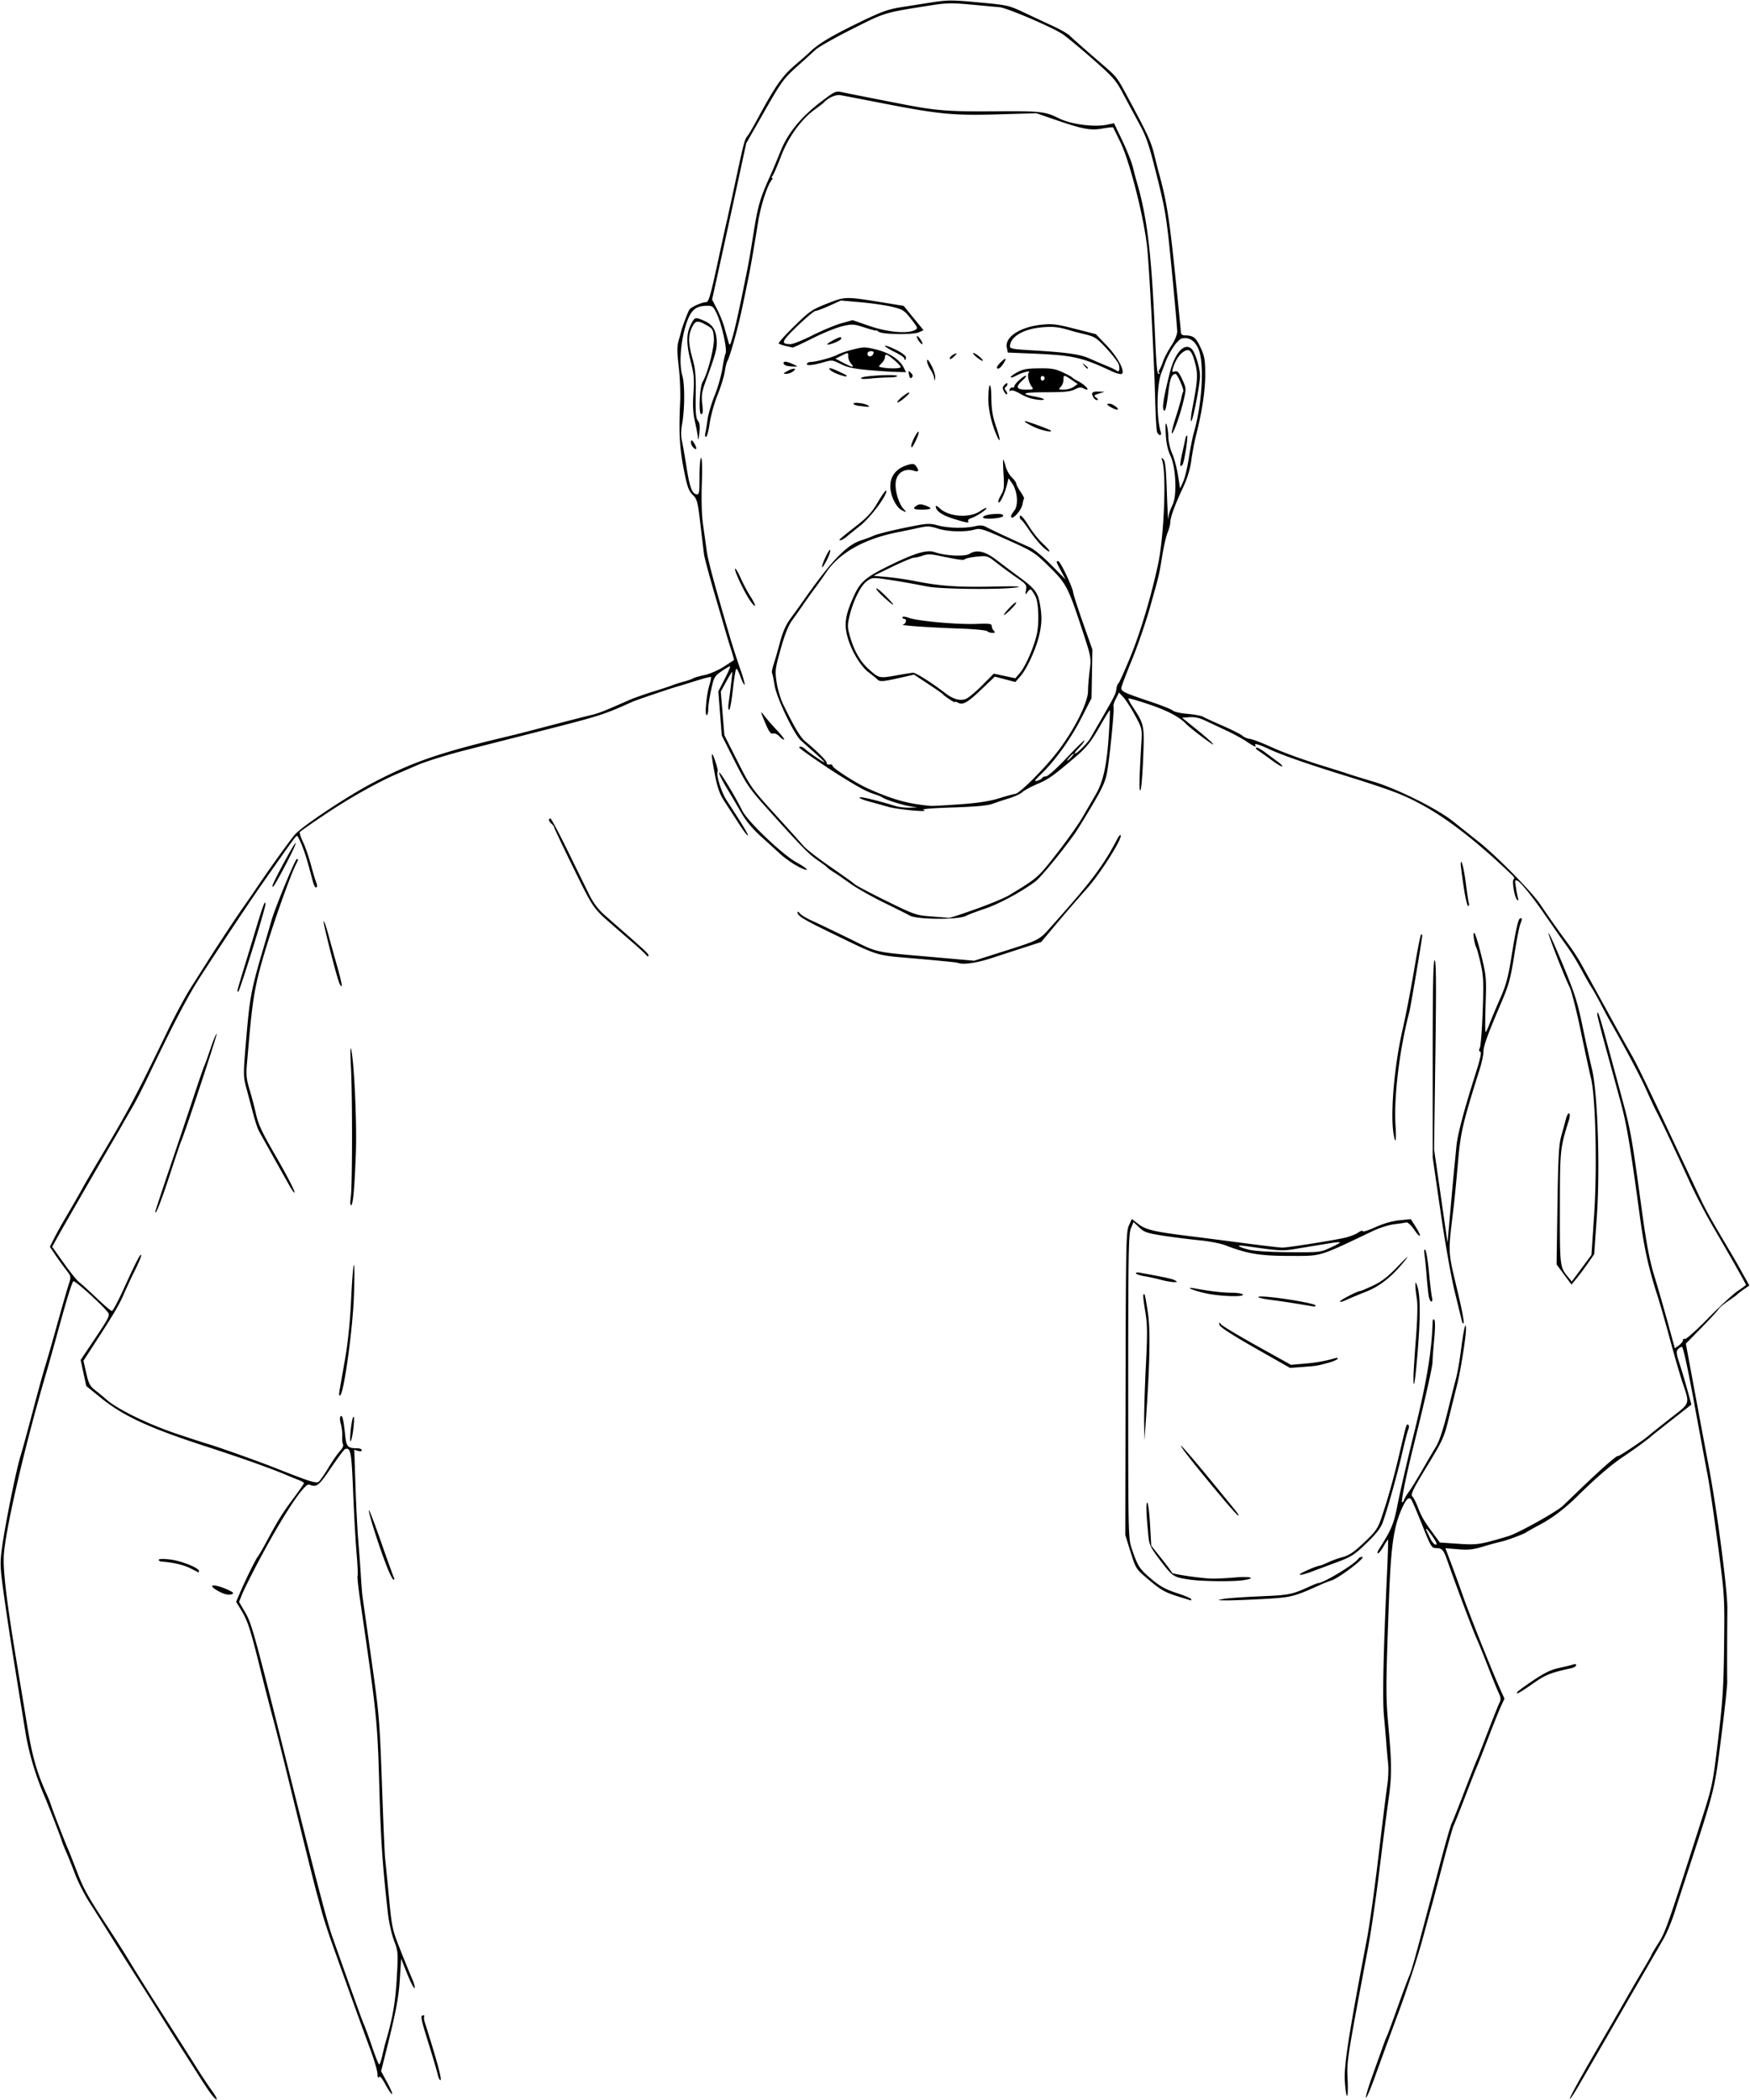 <svg xmlns="http://www.w3.org/2000/svg" viewBox="0 0 1000 1200"><path d="M121.1 1197.2c-1.092-1.357-3.989-5.623-6.436-9.479-2.448-3.856-7.6-11.949-11.45-17.985-3.85-6.036-9.25-14.616-12-19.069-2.75-4.452-8.227-13.136-12.171-19.297a2519.866 2519.866 0 01-14.937-23.702c-4.272-6.875-10.095-16.1-12.94-20.5-2.846-4.4-6.614-11.825-8.373-16.5-1.76-4.675-4.013-10.3-5.009-12.5s-2.15-5.125-2.568-6.5c-.811-2.675-7.743-20.524-9.904-25.5-4.779-11.008-8.84-24.568-10.632-35.5-7.176-43.83-10.13-62.62-12.342-78.53-2.347-16.898-2.418-18.612-1.153-28 1.723-12.786 8.059-44.194 10.49-52 1.029-3.3 4.176-14.775 6.995-25.5s5.976-22.2 7.016-25.5 4.206-14.325 7.037-24.5 5.794-20.451 6.586-22.835c1.408-4.237 1.376-4.418-1.407-8-1.566-2.016-4.323-5.844-6.128-8.506l-3.28-4.84 2.338-4.66c1.286-2.563 4.319-8.034 6.74-12.159 4.449-7.579 8.6-14.833 10.588-18.5.597-1.1 4.952-8.525 9.68-16.5 16.49-27.819 19.567-33.628 38.399-72.5 3.997-8.25 9.694-18.825 12.66-23.5l10.354-16.315c6.396-10.077 16.233-24.946 20.3-30.685 1.753-2.475 5.315-7.65 7.914-11.5 6.534-9.677 16.973-24.235 20.668-28.822 3.872-4.806 30.386-22.465 45.58-30.357 22.133-11.497 37.433-16.796 73.5-25.455 10.001-2.401 7.757-1.83 29-7.388 9.9-2.591 19.8-5.118 22-5.616 3.68-.833 7.15-2.209 21-8.324 2.75-1.215 9.05-3.455 14-4.98 4.95-1.524 9.9-3.153 11-3.62 1.1-.465 4.024-1.396 6.5-2.068 2.474-.671 4.95-1.54 5.5-1.929.55-.39 3.449-1.224 6.442-1.856 2.994-.63 7.944-2.781 11-4.779s5.652-3.69 5.767-3.762c.115-.072-.708-3.036-1.829-6.588s-2.225-7.132-2.454-7.957-3.12-10.725-6.428-22c-3.307-11.275-6.206-22.075-6.442-24-.236-1.925-1.166-9.734-2.065-17.354-1.504-12.742-1.856-14.07-4.389-16.546-2.308-2.256-3.133-4.625-5.103-14.646-2.38-12.107-2.866-21.244-2.048-38.454.248-5.225-.118-14.294-.815-20.154-1.012-8.52-1.017-11.524-.02-15 .684-2.39 1.294-4.571 1.355-4.846.601-2.72 4.023-11.79 4.831-12.808 1.235-1.556 7.261-4.192 9.583-4.192 1.329 0 2.555-4.237 6.441-22.25 2.64-12.238 4.984-22.925 5.21-23.75s2.413-10.822 4.859-22.215c5.036-23.457 5.368-24.713 7.081-26.785.682-.825 2.94-4.65 5.017-8.5 10.702-19.837 14.579-25.47 21.819-31.693 3.953-3.4 7.761-6.75 8.462-7.447 4.618-4.589 11.771-8.97 26.225-16.064 14.638-7.183 18.567-8.645 26.5-9.861 1.1-.169 7.625-1.196 14.5-2.283 11.972-1.893 13.22-1.91 29.5-.417 16.653 1.528 17.194 1.652 26.5 6.04 5.225 2.463 12.65 5.94 16.5 7.725 3.85 1.786 7.916 4.132 9.036 5.213 2.22 2.143 8.53 7.71 18.458 16.287 8.385 7.243 8.56 7.46 13.787 17.155 12.375 22.952 14.172 26.83 16.148 34.845 1.153 4.675 2.286 9.175 2.518 10 4.3 15.3 5.973 25.561 9.108 55.851 1.916 18.507 3.503 34.436 3.526 35.399.027 1.116.835 1.755 2.23 1.764 4.881.03 6.356 1.169 9.013 6.957 2.329 5.072 2.674 7.107 2.666 15.679-.01 9.261-1.831 21.077-5.435 35.237-.786 3.087-1.906 9.126-2.49 13.419-.73 5.365-2.29 10.418-4.993 16.16-4.487 9.532-7.072 16.698-7.072 19.6 0 1.099-.67 3.6-1.488 5.56-.819 1.958-2.162 7.681-2.986 12.717-1.945 11.895-1.652 10.643-6.819 29.156-2.456 8.8-7.22 22.702-10.587 30.894-3.366 8.192-6.12 15.488-6.12 16.215 0 1.833 2.209 2.862 16.172 7.53 6.7 2.24 12.74 4.632 13.424 5.315.684.684 4.388 1.506 8.231 1.829 3.844.322 7.817 1.056 8.83 1.63 1.014.575 6.117 2.913 11.342 5.195 5.225 2.282 10.278 4.827 11.228 5.656.95.829 2.75 1.631 4 1.784 1.962.24 6.721 2.07 14.272 5.487 5.42 2.453 18.084 7.009 27.5 9.893 5.775 1.769 12.3 3.833 14.5 4.587 2.2.755 8.725 2.77 14.5 4.479 13.587 4.02 36.877 15.657 45.905 22.936 3.8 3.064 10.33 8.27 14.51 11.57 9.838 7.768 30.437 28.726 35.017 35.624 4.068 6.127 10.234 14.85 16.172 22.877 2.239 3.025 5.324 7.75 6.856 10.5 2.382 4.274 8.495 15.367 22.87 41.5a784.278 784.278 0 005.899 10.5c3.571 6.215 7.466 14.272 28.282 58.5 4.012 8.525 8.887 18.875 10.834 23 3.67 7.78 5.992 11.979 15.484 28 3.095 5.225 6.119 10.4 6.72 11.5.6 1.1 2.278 4.12 3.73 6.71l2.639 4.712-3.209 2.24c-1.765 1.233-3.433 2.518-3.708 2.855s-2.621 2.057-5.213 3.821-5.088 3.877-5.547 4.696c-.458.82-4.834 5.571-9.723 10.56l-8.89 9.071 5.22 28.167c2.871 15.492 6.34 34.017 7.708 41.167 4.841 25.298 10.891 71.418 10.79 82.25-.15 16.101-.189 36.842-.077 41.5.056 2.338-1.528 16.971-3.52 32.519-3.925 30.636-3.228 27.903-20.857 81.731-1.621 4.95-4.239 13.05-5.817 18-1.579 4.95-4.418 11.7-6.31 15s-6.965 12.075-11.274 19.5a7320.83 7320.83 0 00-13.003 22.5c-4.962 8.639-15.524 26.892-24.477 42.301-2.333 4.016-4.422 7.12-4.642 6.901-.422-.422 6.48-12.935 18.591-33.702 4.01-6.875 9.857-17 12.995-22.5s7.807-13.525 10.375-17.833c2.569-4.308 4.67-8.031 4.67-8.274 0-.244 1.813-3.312 4.027-6.819 4.026-6.374 5.096-9.432 24.513-70.075 6.262-19.555 6.473-20.577 9.512-45.94 2.631-21.96 3.159-30.248 3.437-54 .327-27.797.293-28.336-3.561-57.56-2.14-16.225-4.804-34.225-5.92-40s-4.61-24.562-7.768-41.748c-3.512-19.12-6.177-31.249-6.867-31.25-.62 0-1.675.658-2.344 1.463-.967 1.167-.789 2.747.876 7.75 1.15 3.457 3.174 10.22 4.497 15.027l2.405 8.742-10.544 8.258c-5.8 4.542-11.054 8.708-11.678 9.258-2.92 2.575-9.761 7.6-16.662 12.236-7.122 4.786-15.524 12.002-25.922 22.265-7.43 7.334-14.588 12.795-21.736 16.586-3.72 1.973-7.214 3.924-7.764 4.337-1.474 1.104-11.533 4.814-15 5.532-1.65.342-6.11 1.564-9.911 2.716-5.497 1.666-8.39 1.97-14.138 1.483l-7.227-.61 3.489 9.227a882.876 882.876 0 016.788 18.728c3.357 9.67 16.765 43.198 21.103 52.77l2.388 5.27-1.962 4.23c-1.079 2.327-4.466 10.755-7.528 18.73-3.062 7.975-5.988 15.4-6.501 16.5-.514 1.1-3.43 8.525-6.482 16.5-3.051 7.975-6.001 15.4-6.556 16.5s-3.481 11.45-6.503 23c-3.022 11.55-5.705 21.675-5.961 22.5-.257.825-2.661 9.6-5.343 19.5s-8.8 28.575-13.595 41.5-10.77 29.238-13.277 36.25c-2.507 7.013-4.936 12.75-5.398 12.75s1.215-5.737 3.727-12.75 5.204-14.55 5.984-16.75c.78-2.2 1.84-4.9 2.357-6s3.175-8.3 5.907-16c2.732-7.7 5.743-15.8 6.692-18 1.612-3.737 3.773-11.6 17.734-64.538 2.98-11.296 5.886-21.42 6.46-22.5.575-1.079 3.803-9.162 7.174-17.962 3.371-8.8 6.554-16.9 7.072-18s3.438-8.525 6.49-16.5c3.05-7.975 6.053-15.488 6.672-16.695.883-1.722.772-2.94-.514-5.65-.902-1.9-3.677-8.726-6.167-15.168-2.49-6.442-5.482-13.8-6.65-16.35-1.867-4.08-12.215-31.688-16.542-44.136-2.073-5.965-3.005-7-6.295-7-2.621 0-3.05-.708-8.036-13.25-2.897-7.288-5.705-13.818-6.241-14.512-1.415-1.834-3.096-.09-5.66 5.871-4.431 10.3-5.944 21.08-7.016 49.99-1.918 51.717-1.94 56.47-.33 74.155 1.948 21.426 1.935 28.341-.08 42.245-.876 6.05-3.17 23.825-5.096 39.5s-4.819 35.475-6.427 44c-12.136 64.313-12.254 65.068-11.761 75.25.26 5.363.12 9.75-.309 9.75s-1.007-3.937-1.284-8.75c-.506-8.767 2.344-26.98 12.712-81.25 1.418-7.425 4.362-28.575 6.541-47s4.443-36.65 5.031-40.5c.589-3.85.798-9.475.466-12.5-.332-3.025-.776-7.975-.987-11s-.828-10.173-1.37-15.885c-.95-10.025-.41-35.374 1.75-82.115.47-10.175.732-18.642.583-18.816-.149-.173-1.3 1.514-2.556 3.75s-2.704 4.066-3.216 4.066-.286-1.012.5-2.25c7.248-11.39 8.58-14.59 10.72-25.75 1.213-6.325 5.535-25.017 9.604-41.538 7.05-28.626 9.951-46.139 10.42-62.912.034-1.192.404-1.58.954-1 .531.562.507 5.034-.058 10.95-.526 5.5-.958 11.344-.959 12.986 0 2.835-4.1 20.982-10.955 48.514-4.073 16.358-7.087 31.173-6.467 31.792.271.272.809-.358 1.194-1.4.384-1.04 1.693-3.242 2.908-4.892 1.215-1.65 4.533-7.05 7.374-12 2.84-4.95 6.416-11.03 7.945-13.511 1.773-2.876 4.128-9.944 6.497-19.5 2.044-8.244 3.908-15.664 4.142-16.49 1.541-5.444 2.544-10.888 3.835-20.83 1.357-10.44 2.646-15.493 2.646-10.37 0 4.502-3.111 24.06-5.043 31.7a3718.6 3718.6 0 00-4.852 19.523c-2.641 10.75-3.475 12.579-12.464 27.325-7.984 13.095-9.408 16.029-8.313 17.124.726.726 2.152 3.505 3.17 6.175 2.058 5.406 3.292 7.517 8.779 15.01l3.775 5.155 10.485.715c10.89.742 12.396.515 28.539-4.317 5.718-1.711 27.686-13.947 31.418-17.499.699-.665 4.81-4.624 9.138-8.798 12.003-11.578 21.585-20.027 22.114-19.498.426.426 15.12-9.352 17.863-11.888.61-.565 5.92-4.795 11.802-9.401 12.144-9.512 11.59-7.804 7.014-21.625-1.275-3.85-4.39-14.65-6.92-24s-5.695-20.375-7.03-24.5c-5.014-15.498-7.6-27.027-9.979-44.5-5.904-43.352-7.667-53.76-11.432-67.5l-8.495-31c-2.487-9.075-4.532-17.138-4.545-17.917-.056-3.327 1.321.568 4.969 14.054l8.94 33.049c5.23 19.33 5.742 22.2 11.553 64.814 2.586 18.958 4.38 28.45 6.996 37 1.935 6.325 5.397 18.324 7.692 26.665l4.174 15.165 2.295-1.665c1.261-.916 2.308-2.255 2.325-2.975.017-.72.505-1.016 1.083-.659s6.54-4.955 13.25-11.807c6.71-6.85 14.336-13.888 16.949-15.639 2.612-1.75 4.75-3.33 4.75-3.511 0-.47-10.452-18.914-19.026-33.575-4.021-6.875-9.883-18.125-13.027-25-8.033-17.565-16.682-35.871-18.9-40-1.033-1.925-3.665-7.55-5.85-12.5-3.317-7.52-11.402-22.828-20.86-39.5-1.092-1.925-3.504-6.425-5.359-10s-4.114-7.625-5.02-9c-.907-1.375-3.361-5.65-5.453-9.5-3.75-6.899-6.32-10.992-10.75-17.115-1.24-1.713-4.054-5.72-6.254-8.905s-4.675-6.764-5.5-7.954c-5.849-8.44-12.542-16.746-14.217-17.642-1.883-1.008-1.953-.834-1.313 3.275.372 2.388.919 5.24 1.216 6.34.367 1.365.21 1.683-.497 1-1.574-1.52-3.126-11.353-1.858-11.776.574-.192.134-1.22-.978-2.286-19.64-18.813-36.388-31.901-51.208-40.013-11.216-6.14-17.673-8.566-47.644-17.905-20.085-6.258-33.853-11.137-41-14.529-4.316-2.048-7.615-2.985-6.999-1.987 1.05 1.697-.47 1.113-4.821-1.854-2.3-1.567-7.555-4.43-11.68-6.36-4.125-1.93-9.592-4.5-12.15-5.711-3.095-1.468-6.057-2.1-8.868-1.891l-4.22.312 9.15 7.386c5.033 4.062 8.924 7.611 8.648 7.887-.392.392-13.25-9.356-15.56-11.796-3.644-3.848-10.487-7.484-20.503-10.894-6.53-2.222-12.078-3.834-12.33-3.582-.253.253.67 2.166 2.05 4.252 7.024 10.612 7.07 10.842 6.277 30.42-.398 9.805-1.11 17.828-1.582 17.828-.788 0-.657-6.06.589-27.411.453-7.752.379-8.064-3.664-15.5-2.27-4.174-5.247-8.802-6.617-10.285l-2.49-2.696-1.832 3.594c-1.008 1.976-1.606 3.96-1.328 4.41.609.985-2.042 28.197-3.643 37.39-.913 5.242-2.66 9.13-8.662 19.282-4.134 6.994-8.698 14.36-10.14 16.37-7.64 10.638-19.237 24.688-22.223 26.923-7.67 5.742-20.887 12.905-28.4 15.395-4.4 1.459-9.576 3.411-11.5 4.34-4.627 2.23-27.642 2.044-31.818-.258-1.475-.813-8.307-4.238-15.183-7.61-6.875-3.372-15.412-8.227-18.97-10.788-3.558-2.561-7.833-5.5-9.5-6.533s-3.254-2.194-3.53-2.583c-.274-.39-2.758-2.245-5.52-4.124-5.013-3.413-9.712-8.237-29.467-30.257-9.38-10.455-11.27-13.24-17.887-26.34l-7.399-14.65-.982-12.614-.982-12.615 3.56-6.946c1.959-3.82 3.394-7.113 3.19-7.317-.204-.204-2.352.991-4.772 2.657-4.142 2.85-4.5 3.475-6.07 10.625-.919 4.178-1.67 9.159-1.67 11.068 0 1.91-.407 3.471-.905 3.471-1.184 0-.181-11.244 1.511-16.953.727-2.449 1.149-4.625.939-4.835s-4.356.863-9.214 2.386c-4.857 1.522-9.056 2.82-9.331 2.882-2.512.579-24.183 7.9-26.5 8.954-15.923 7.24-18.671 8.116-52.153 16.63l-42.847 10.898c-10.45 2.659-22.825 6.49-27.5 8.514a8821.204 8821.204 0 01-12 5.186c-10.785 4.642-26.701 13.566-39.908 22.375-8.25 5.503-15.22 10.361-15.49 10.797-.27.436.563 3.014 1.85 5.73s3.307 8.536 4.487 12.936c1.18 4.4 2.56 8.997 3.065 10.214.556 1.34.558 2.438 0 2.78-.503.312-1.42-1.36-2.038-3.714-2.98-11.369-4.293-15.692-6.233-20.53-1.158-2.887-2.386-5.25-2.73-5.25-.69 0-2.14 1.996-19.987 27.5-7.027 10.042-18.858 27.814-34.618 52-7.653 11.745-15.365 26.46-31.003 59.15-2.934 6.133-6.762 13.558-8.508 16.5a577.805 577.805 0 00-5.698 9.85 451.042 451.042 0 01-4.305 7.5c-4.82 8.127-28.922 49.943-32.655 56.656l-3.145 5.657 6.653 9.343c3.659 5.14 7.576 10.008 8.705 10.82 1.13.81 5.59 4.86 9.914 9s8.316 7.523 8.873 7.523c.557 0 3.77-6.075 7.14-13.5 6.771-14.916 9.526-20.153 9.586-18.225.022.702-1.476 4.302-3.33 8s-4.808 10.017-6.565 14.041c-2.918 6.681-5.783 11.486-18.73 31.408l-4.37 6.725 1.604 7.051c1.354 5.953 2.148 7.477 5.097 9.776a183.557 183.557 0 016.664 5.502c6.307 5.525 23.963 14.094 40.17 19.496 8.8 2.933 16.676 5.5 17.5 5.704 3.527.872 28.348 9.696 38 13.509 20.78 8.208 24.032 9.232 25.483 8.028.745-.618 3.226-4.22 5.512-8.006 2.287-3.785 5.256-8.066 6.598-9.514 1.342-1.448 2.12-3.152 1.728-3.786-.392-.634-.61-2.74-.485-4.681s-.232-5.085-.794-6.988c-.596-2.019-.651-3.83-.133-4.349 1.003-1.002 1.674 1.797 2.627 10.965.675 6.5 1.46 7.296 7.215 7.33 1.237.009 2.25.495 2.25 1.082 0 .635-.866.792-2.141.387l-2.141-.68.675 20.363c.371 11.199 1.109 25.537 1.638 31.862s1.19 15.325 1.467 20 .688 9.85.913 11.5c.226 1.65 2.515 17.85 5.088 36 4.45 31.38 4.746 34.889 6.041 71.5.75 21.175 1.549 40.075 1.777 42s1.208 11.825 2.178 22c1.699 17.829 1.935 18.935 6.516 30.5 2.614 6.6 5.684 14.124 6.823 16.72 1.138 2.597 1.734 4.93 1.323 5.183s-2.301-3.426-4.201-8.176l-3.456-8.637-.762 11.955c-.705 11.067-2.32 19.238-9.124 46.156l-1.568 6.2 3.537 6.55c1.946 3.602 3.173 6.548 2.727 6.546-.445 0-2.14-2.468-3.764-5.48-1.95-3.616-3.219-5.058-3.734-4.246-.477.75-.792.059-.81-1.77-.014-1.65-1.863-7.95-4.107-14-3.816-10.287-10.96-30.07-21.485-59.5-2.459-6.876-5.373-15.876-6.475-20-1.103-4.126-2.2-8.176-2.438-9-1.197-4.146-7.517-29.54-17.547-70.5-2.693-11-6.244-24.95-7.89-31-1.646-6.05-5.053-19.326-7.57-29.5-5.173-20.907-6.744-25.643-10.584-31.908l-2.7-4.407 1.963-4.593c3.311-7.748 9.08-19.51 10.345-21.093.659-.825 2.77-4.425 4.69-8 6.985-13.005 9.24-16.654 15.446-25 3.476-4.675 6.327-8.783 6.335-9.128.01-.346-1.447-1.186-3.235-1.868-1.787-.68-4.6-1.819-6.25-2.529-9.233-3.972-24.903-9.544-48-17.066-31.06-10.116-45.904-17.015-58.46-27.173l-8.46-6.844-1.61-7.446-1.609-7.446 4.696-7c11.89-17.727 12.256-18.409 10.828-20.267-3.309-4.305-18.152-17.733-19.603-17.733-.683 0-3.734 9.787-8.728 28-2.564 9.35-5.593 20.15-6.732 24-11.912 40.286-23.042 87.88-24.317 103.98-.675 8.533 1.545 27.202 7.438 62.521 1.605 9.625 4.28 25.743 5.941 35.818 2.856 17.307 5.391 26.188 11.044 38.682.996 2.2 2.152 5.125 2.568 6.5.832 2.743 8.017 21.302 9.484 24.5.505 1.1 2.813 6.935 5.13 12.968 4.076 10.615 6.1 14.225 19.373 34.532 3.414 5.225 8.11 12.65 10.434 16.5 4.52 7.49 10.972 17.778 20.515 32.715a5738.81 5738.81 0 0118.91 29.785c2.602 4.125 6.293 9.638 8.202 12.25 3.554 4.862 3.425 6.734-.157 2.282zm97.408-22.782c.654-2.887 1.388-5.925 1.631-6.75 4.193-14.236 5.755-23.011 6.566-36.872.878-15.01.84-15.527-1.574-21.944-1.36-3.615-2.927-10.647-3.481-15.628-3.172-28.52-4.042-41.441-4.922-73.056-1.02-36.671-1.426-40.605-10.964-105.97-1.04-7.135-1.685-13.309-1.43-13.72s-.01-6.273-.588-13.027-1.464-22.583-1.97-35.177c-.918-22.796-1.378-25.243-4.562-24.262-.55.17-4.176 5-8.057 10.734-7.05 10.415-8.186 11.291-12.443 9.6-2.813-1.117-15.808 18.756-30.292 46.326-3.612 6.875-7.297 14.349-8.19 16.608l-1.621 4.108 3.502 5.975c3.586 6.12 5.294 12.23 21.608 77.31 19.999 79.782 25.163 99.55 28.34 108.5 14.043 39.53 16.86 47.342 18.044 50 .734 1.65 2.82 7.387 4.635 12.75s3.588 9.75 3.94 9.75c.352 0 1.175-2.363 1.829-5.25zm600.21-296.25c-1.703-2.475-3.326-4.5-3.607-4.5-.281 0-.32.338-.085.75.235.413 1.212 2.438 2.173 4.5s2.392 3.75 3.18 3.75c1 0 .496-1.364-1.661-4.5zm-261.02-358.72c7.983-2.867 16.402-6.354 18.71-7.75 16.574-10.023 16.575-10.025 27.318-23.778 5.768-7.383 12.365-16.65 14.66-20.592 2.296-3.942 5.783-9.94 7.75-13.33 4.365-7.521 6.41-16.998 7.521-34.837.445-7.15.689-13.139.54-13.308-.147-.17-2.615 3.793-5.483 8.805-5.54 9.683-7.8 12.48-15.05 18.64-11.978 10.175-14.546 11.986-20.77 14.64-3.676 1.566-7.583 3.681-8.683 4.699s-4.475 2.598-7.5 3.511c-3.025.914-7.3 2.335-9.5 3.158-2.758 1.032-9.897 1.685-23 2.104-11.86.38-18.06.912-16.5 1.415 4.695 1.514-14.428-.154-20-1.745a936.638 936.638 0 00-11.235-3.114c-3.154-.85-5.531-1.874-5.282-2.277.396-.64 9.676 1.576 20.51 4.9 1.922.59 5.522 1.011 8 .938l4.507-.134-4.5-.733c-4.579-.746-13.685-3.69-15.5-5.011-.55-.4-2.8-1.303-5-2.006-4.142-1.323-9.257-4.12-20.65-11.295-8.815-5.55-21.85-14.629-21.85-15.218 0-.912 1.875-.453 3.192.78 1.953 1.83 10.534 7.75 11.232 7.75.329 0-1.995-2.297-5.163-5.104a1477.317 1477.317 0 01-8.26-7.368c-4.047-3.663-13.918-24.321-15.086-31.573-.558-3.47-1.224-6.645-1.479-7.057-.254-.412.182-2.695.97-5.073s2.426-8.069 3.641-12.645c1.494-5.625 3.384-9.907 5.832-13.215a573.016 573.016 0 007.121-9.889c16.206-23.125 25.06-32.376 33.5-35.003 2.2-.685 5.484-1.912 7.298-2.728s9.547-2.77 17.185-4.34c13.029-2.681 14.215-2.77 19.202-1.443 6.056 1.612 15.456 1.822 21.264.475 2.947-.683 4.595-.554 6.5.51 2.542 1.42 16.821 8.062 24.691 11.487 2.37 1.03 7.648 5.362 12.35 10.134l8.21 8.333-2.599-4.876c-2.934-5.504-2.969-5.624-1.621-5.624 1.18 0 8.082 14.46 8.587 17.993.198 1.379 2.739 9.257 5.647 17.507l5.287 15-.24 13.898-.24 13.898-5.668 11.102c-6.15 12.047-14.879 24.276-22.822 31.978-4.045 3.922-4.54 4.728-2.529 4.118 1.375-.417 2.65-1.15 2.833-1.626.184-.478 1.159-.868 2.167-.868 1.036 0 6.22-4.658 11.917-10.706 5.546-5.889 10.083-10.297 10.083-9.798 0 .5-1.438 2.393-3.196 4.206s-2.77 3.284-2.25 3.266c1.2-.04 7.31-6.149 8.811-8.808a2553.77 2553.77 0 016.519-11.336c7.405-12.825 8.034-14.097 8.344-16.883.15-1.343.662-2.726 1.14-3.073.476-.347 3.524-7.097 6.773-15 5.777-14.054 11.99-34.823 15.912-53.187 3.473-16.265 4.848-52.112 2.279-59.405-.523-1.483-.395-1.561.77-.477 1.05.976 1.54 5.715 1.97 19 .314 9.736.707 16.463.874 14.95.383-3.466.379-3.452 2.52-8.25 2.505-5.614 1.684-21.493-1.446-27.958-1.466-3.03-2.302-7.003-2.579-12.262-.277-5.275-.124-6.974.476-5.28.486 1.376.928 4.581.983 7.124.055 2.542 1.039 6.745 2.186 9.338 1.147 2.594 2.638 8.164 3.313 12.377l1.228 7.662 1.788-4c.983-2.2 2.43-8.275 3.216-13.5s2.124-11.936 2.974-14.914c4.704-16.476 5.926-39.35 2.525-47.284-2.034-4.743-5.27-6.881-9.264-6.118-2.5.478-7.121 7.077-9.675 13.815-.626 1.65-1.657 4.35-2.291 6-2.69 6.995-2.87 25.718-.324 33.74.727 2.29-1.144 2.3-2.072.01-.39-.962-.89-9.174-1.112-18.25-.51-20.883-3.103-70.91-4.458-86-1.463-16.286-9.836-49.776-15.251-61-2.256-4.674-4.21-8.664-4.342-8.865-.132-.201-2.873.098-6.091.665-6.852 1.207-11.291.37-27.25-5.136l-10.5-3.622-21.662.635c-25.56.75-33.947-.04-65.338-6.153-12.1-2.357-23.34-4.52-24.98-4.81-2.63-.462-7.212 1.592-9.52 4.27-.276.32-2.514 2.037-4.974 3.818-7.934 5.742-15.23 15.808-19.436 26.812-2.078 5.437-4.24 10.449-4.807 11.136-.565.687-.693 1.25-.283 1.25s.284.562-.278 1.25c-2.51 3.068-6.246 14.672-7.738 24.035-1.581 9.93-4.195 25.169-5.011 29.215-4.34 21.526-5.816 28.086-8.466 37.631-1.73 6.23-3.521 11.788-3.982 12.349-.461.561-1.161 3.27-1.557 6.02s-2.256 8.825-4.135 13.5c-1.88 4.675-3.92 11.988-4.531 16.25-.613 4.263-1.543 7.75-2.067 7.75-.523 0-.704-1.012-.4-2.25s.872-4.696 1.262-7.686 2.207-9.151 4.038-13.69 3.834-11.543 4.453-15.563c.62-4.02 1.404-7.76 1.744-8.31 1.214-1.966-2.105-17.02-5.126-23.25-1.869-3.855-2.394-4.244-5.634-4.177-6.655.136-9.292 2.661-12.007 11.5-2.941 9.578-3.767 21.92-1.897 28.35 1.491 5.124 1.419 19.452-.141 27.89-.637 3.446-.66 6.91-.063 9.547.515 2.277 1.673 8.865 2.572 14.64 1.819 11.67 3.137 15.312 5.722 15.81 1.568.302 1.742-.723 1.742-10.238 0-5.815.416-10.573.925-10.573.548 0 .71 6.006.399 14.75-.31 8.679-.06 18.043.606 22.75.623 4.4 1.573 11.198 2.112 15.107.865 6.279 3.946 17.766 13.382 49.893 1.454 4.95 4.038 12.952 5.744 17.782 1.705 4.83 2.868 9.015 2.584 9.3-.284.283-1.325-1.733-2.313-4.482s-2.091-4.815-2.45-4.593c-.36.223-1.233 5.6-1.941 11.948-.708 6.35-1.655 11.544-2.104 11.544s-.62-1.462-.38-3.25c1.465-10.848 2.301-18.218 2.093-18.427-.133-.132-1.65 2.329-3.37 5.469l-3.13 5.708 1.027 12.5 1.028 12.5 7.583 15c7.26 14.365 8.156 15.631 21.144 29.886 7.459 8.188 14.817 16.382 16.352 18.21 1.534 1.829 8.51 7.258 15.5 12.066 6.99 4.808 13.306 9.328 14.034 10.043.728.716 8.821 4.98 17.985 9.477 16.082 7.891 16.974 8.198 25.676 8.846 4.958.369 9.458.738 10 .821.543.083 7.518-2.195 15.5-5.062zm-112.5-98.801c-1.017-1.124-2.55-1.783-3.468-1.492-1.24.394-2.243-.885-4.082-5.207-3.336-7.842-3.398-8.225-.773-4.787 1.26 1.65 4.503 5.363 7.208 8.25s4.472 5.25 3.928 5.25c-.545 0-1.81-.906-2.813-2.014zm-16.758-77.718c-3.346-4.91-9.094-17.236-8.374-17.956.308-.308 1.728 2.082 3.156 5.31 1.428 3.23 3.98 8.028 5.671 10.663 3.652 5.69 3.255 7.425-.453 1.983zm41.317-18.891c-.08-1.934 4.257-10.939 4.674-9.703.217.645-.735 3.345-2.116 6-1.381 2.654-2.532 4.32-2.558 3.703zm125.58-12.084c-2.039-2.039-5.274-6.069-7.19-8.956-1.917-2.887-3.924-5.52-4.461-5.852-.537-.332-.976-1.027-.976-1.544 0-2.24 1.761-.506 5.4 5.317 2.146 3.433 5.746 7.892 8 9.91 2.254 2.017 3.836 3.93 3.516 4.25-.32.32-2.25-1.086-4.289-3.125zm-115.63-3.625c0-.182 3.976-3.426 8.835-7.207 7.283-5.667 9.601-8.189 13.191-14.346 2.396-4.109 4.517-6.988 4.713-6.399.755 2.264-8.796 15.135-14.774 19.913-3.351 2.679-7.033 5.657-8.182 6.62-1.88 1.575-3.783 2.288-3.783 1.418zm64.654-12.043c-6.256-1.98-9.654-4.441-9.654-6.99 0-.541 1.053.006 2.34 1.215 5.162 4.849 16.946 5.679 22.928 1.614 2.053-1.395 3.727-2.182 3.72-1.75-.016.997-5.822 4.781-8.776 5.719-1.232.39-1.983 1.129-1.667 1.639.821 1.33-1.122 1.013-8.891-1.447zm17.346-.628c0-1.056 3.776-1.967 8.219-1.983 2.569-.01 3.57.372 3.237 1.236-.523 1.356-11.456 2.069-11.456.747zm16.022-.747c.012-.413.879-1.865 1.926-3.228 2.413-3.14 1.745-11.117-1.296-15.46l-2.057-2.94-.829 3.44c-1.252 5.195-3.942 10.947-4.856 10.382-.445-.275.13-2.092 1.277-4.037 1.815-3.076 2.018-4.635 1.56-11.972-.29-4.64-.368-8.435-.175-8.435s.824 1.759 1.403 3.908c.579 2.15 2.164 4.962 3.521 6.25 1.358 1.288 2.477 2.841 2.487 3.452.01.61 1.103 2.712 2.431 4.669 1.329 1.957 2.256 3.717 2.061 3.912-.194.195-.588 1.645-.874 3.224-.703 3.874-6.675 10.079-6.579 6.835zm-62.856-3.616c-1.284-.712-3.196-3.22-4.25-5.574-4.27-9.535-1.112-17.36 8.084-20.036 2.906-.845 3.713-.73 4.75.67 1.879 2.536 1.512 3.526-1 2.702-5.977-1.963-10.775 1.635-10.706 8.028.052 4.832 2.076 10.945 4.516 13.642 2.034 2.247 1.803 2.341-1.394.568zm7.896-.447c-.77-.256-.494-.896.764-1.778 1.524-1.067 2.666-1.133 5.07-.295 1.708.595 3.103 1.375 3.101 1.734 0 .715-7.009.981-8.935.34zm151.8-24.655c-.287-.287.11-3.337.883-6.778.773-3.44 1.618-7.32 1.877-8.622.26-1.303.72-2.12 1.024-1.816.638.637-1.534 14.548-2.569 16.461-.38.703-.927 1.043-1.215.755zm-278.83-10.985c-.662-.798-1.055-2.146-.872-2.994.23-1.067.858-.62 2.036 1.452 1.755 3.085.975 4.12-1.164 1.542zm124.96-.347c0-1.725 3.267-8.2 4.137-8.2.421 0-.042 1.804-1.03 4.01-1.974 4.41-3.107 5.937-3.107 4.19zm-121.84-4.389c-.09-1.478-.856-5.676-1.703-9.33-1.133-4.884-1.37-9.198-.894-16.311.538-8.043.292-11.045-1.46-17.837-2.655-10.298-2.68-16.288-.085-21.373 2.271-4.453 2.425-4.508 7.127-2.543 5.041 2.106 7.082 4.923 7.62 10.514.491 5.115-.304 8.267-5.917 23.467-2.493 6.751-2.82 8.748-2.255 13.75.496 4.378.347 5.852-.592 5.852-1.615 0-.922-15.564.824-18.5 2.952-4.965 6.806-20.078 6.405-25.115-.376-4.715-.705-5.282-4.206-7.25-5.178-2.91-6.383-2.708-8.342 1.399-2.209 4.633-2.126 8.917.343 17.729 1.64 5.85 1.989 9.774 1.824 20.464-.158 10.259.12 13.625 1.237 15 1.053 1.297 1.278 3.25.838 7.273-.33 3.025-.674 4.29-.764 2.812zm170.33-2.454c-2.76-6.554-4.495-14.527-4.422-20.318.123-9.677 1.612-10.129 1.717-.52.075 6.838.708 10.75 2.654 16.4 2.724 7.91 2.758 10.866.052 4.439zm102.57-9.218c1.568-4.874 3.064-10.041 3.325-11.484.262-1.443.74-3.051 1.064-3.575.598-.967-3.39-10.094-4.399-10.066-2.263.063-3.257 2.72-4.234 11.32-.604 5.316-1.485 9.665-1.957 9.665-1.849 0-1.07-5.848 2.861-21.5 2.904-11.561 8.323-17.58 12.457-13.84 2.06 1.864 4.819 10.713 4.832 15.494.013 4.746-4.07 25.846-5.002 25.846-.426 0-.144-3.263.627-7.25 3.025-15.635 3.275-19.364 1.708-25.452-1.984-7.707-3.392-9.152-6.762-6.943-2.527 1.655-4.67 5.017-6.053 9.493-.612 1.982-.434 2.257 1.134 1.759 1.485-.472 2.332.442 4.218 4.554 2.304 5.023 2.324 5.3.825 11.741-1.924 8.27-5.747 19.097-6.741 19.097-.414 0 .53-3.987 2.097-8.86zm-77.69 6.434c-3.577-1.119-9.82-4.574-8.265-4.574 1.116 0 13.917 4.689 14.561 5.333 1.009 1.01-1.683.685-6.296-.759zm41.38-12.194c-2.995-1.572-3.484-2.38-1.44-2.38 1.626 0 5.368 2.658 4.689 3.33-.274.272-1.736-.155-3.249-.95zm-144.5-1.103c-1.787-.222-3.25-.797-3.25-1.277 0-1.052 7.104-.102 8.45 1.13.974.892.837.896-5.2.147zm21.75-2.115c0-.508 1.575-2.126 3.5-3.594 4.565-3.482 4.565-1.917 0 1.725-1.925 1.536-3.5 2.377-3.5 1.869zm76.5-2.114c-1.65-.412-4.672-1.751-6.717-2.977s-4.24-1.906-4.88-1.51c-.727.45-.973.198-.657-.671.277-.765 1.01-1.277 1.63-1.14.618.138 1.124-.221 1.124-.798 0-1.268 5.098-5.888 6.5-5.89.55-.002-.377 1.251-2.06 2.785-4.014 3.655-3.355 5.153 2.266 5.153 3.782 0 4.345-.234 3.375-1.403-1.956-2.357-3-7.277-1.8-8.478 1.276-1.275-3.72-.024-7.075 1.772-4.256 2.277-4.534.987-.308-1.429 3.693-2.11 5.776-2.532 13-2.63 7.084-.097 9.485.295 13.602 2.22 2.75 1.285 5.225 2.637 5.5 3.003s1.883 1.374 3.573 2.24c3.175 1.626 6.338 4.717 4.8 4.69-.48-.008-1.521-.425-2.314-.927-.947-.6-2.488-.346-4.5.741-2.396 1.294-5.919 1.658-16.252 1.677-13.378.025-15.59.785-6.97 2.395 2.615.489 5.034 1.168 5.376 1.509.811.812-3.404.617-7.213-.332zm24.351-6.656l2.296-1.608-3.52-2.392c-4.367-2.967-4.626-2.965-4.626.037 0 1.336-.707 3.136-1.572 4-1.428 1.429-1.267 1.571 1.778 1.571 1.842 0 4.382-.723 5.644-1.608zm-16.6-4.808c.137-.504-.313-1.105-1-1.334-.688-.229-1.25.334-1.25 1.25 0 1.694 1.792 1.76 2.25.084zm28.086 11.167c-1.771-2.836-1.145-3.75 2.502-3.648l3.661.102-3.245 1.041c-2.96.95-3.091 1.158-1.5 2.366.966.733 1.213 1.34.554 1.357-.655.017-1.542-.53-1.972-1.218zm-51.354-3.781c-.957-1.79-.879-2.502.42-3.8.952-.953 1.597-1.132 1.597-.443 0 .636-.472 1.447-1.048 1.804-.715.441-.67 1.105.142 2.083.655.79.938 1.688.63 1.997-.31.308-1.092-.43-1.74-1.641zm-39.854-7.47c-.079-1.1-1.036-3.35-2.13-5-1.092-1.65-1.968-3.9-1.946-5 .026-1.291.93-.29 2.553 2.83 1.382 2.655 2.322 5.805 2.09 7-.385 1.972-.437 1.987-.567.17zm-41.63-.267c1.186-1.216 20.5-2.185 20.5-1.028 0 .437-1.959.796-4.353.796s-7.232.283-10.75.628c-4.363.43-6.079.303-5.397-.396zm27.251-1.756c-.464-2.432-.37-2.525 1.078-1.077 1.133 1.133 1.278 1.894.509 2.664-.77.77-1.223.316-1.587-1.587zm-40.668-.33c-2.43-.906-4.61-2.224-4.844-2.93-.276-.83 1.28-.485 4.418.98 5.807 2.714 5.786 2.7 5.26 3.2-.229.217-2.404-.345-4.834-1.25zm156.42-1.696c-17.27-8.094-22.108-9.146-46.644-10.135l-12.644-.51-.584-2.92c-1.194-5.97 7.58-11.71 19.873-13.003 6.049-.636 8.632-.319 19 2.332l12 3.067 6.237 6.54c6.194 6.496 10.461 14.433 8.667 16.122-.505.476-3.108-.183-5.904-1.493zm4.141-3.743c-.305-1.214-3.386-5.273-6.847-9.02-5.664-6.13-6.893-6.958-12.293-8.277-3.3-.806-6.45-1.602-7-1.77-7.929-2.41-10.831-2.808-17-2.333-11.113.855-18.647 5.13-19.09 10.832-.108 1.396 1.594 1.74 11.482 2.324 21.305 1.258 28.479 2.27 34.159 4.821 2.997 1.346 7.474 3.266 9.949 4.266 2.475 1 4.944 2.202 5.487 2.671 1.28 1.106 1.865-.68 1.154-3.514zm-189.64 3.793c3.45-1.973 6.177-1.948 3.56.031-1.068.808-2.868 1.453-4 1.433-1.883-.032-1.845-.158.44-1.464zm46.045-.73c-7.772-.702-11.703-1.577-15.318-3.409-4.742-2.403-4.994-2.425-10.198-.913-6.012 1.748-9.932 2.014-9.067.615.318-.515 1.357-.927 2.309-.916 2.712.031 12.466-2.64 15.23-4.172 1.375-.761 5.385-2.101 8.91-2.977 5.915-1.469 6.934-1.462 13.16.085 7.357 1.828 13.215 5.635 15.514 10.08l1.467 2.836-5.776-.141c-3.176-.078-10.48-.567-16.23-1.088zm18.955-1.697c0-1.037-7.021-7.073-8.228-7.073-.424 0-.772.675-.772 1.5s-.872 2.372-1.938 3.438c-1.918 1.918-1.916 1.943.25 2.364 4.244.825 10.688.686 10.688-.23zm-28.345-1.902c-.91-1.006-1.655-2.806-1.655-4 0-2.6.133-2.583-4.001-.52l-3.309 1.65 4.405 2.304c5.374 2.811 6.746 2.981 4.56.566zm12.707-5.671c.392-1.02-.054-1.5-1.393-1.5-1.083 0-1.968.674-1.968 1.5 0 .825.626 1.5 1.393 1.5.766 0 1.652-.675 1.968-1.5zm70.638 7.674c0-.454 1.125-1.883 2.5-3.174 2.865-2.691 3.234-2.05.885 1.535-1.579 2.41-3.385 3.284-3.385 1.639zm49.872-.924c-1.244-1.586-1.208-1.622.378-.378.962.755 1.75 1.543 1.75 1.75 0 .823-.821.293-2.128-1.372zm-170.12.06c-1.995-.52-2.395-2.334-.5-2.265.688.025 2.6.663 4.25 1.419 2.896 1.325 2.913 1.372.5 1.338-1.375-.019-3.287-.24-4.25-.492zm108.71-4.819c-1.628-1.33-2.51-2.42-1.96-2.422 1.27-.003 5.928 3.836 5.352 4.411-.237.237-1.763-.658-3.392-1.989zm-41.46.582c0-.51-2.476-2.137-5.5-3.617s-5.5-3.05-5.5-3.488c0-.438 2.7.511 6 2.11 3.394 1.644 6 3.56 6 4.414 0 .83-.226 1.508-.5 1.508s-.5-.417-.5-.927zm26 .117c0-.616.9-1.602 2-2.19s2-.9 2-.69-.9 1.194-2 2.19c-1.1.995-2 1.306-2 .69zm-93.802-7.177c-1.815-.43-3.576-1.057-3.913-1.394-.337-.337 3.64-4.777 8.839-9.866 8.771-8.587 10.134-9.52 18.914-12.968 10.524-4.132 10.066-4.13 34.549-.14l9.087 1.481 5.682 6.955 5.681 6.954-2.769 1.217c-3.422 1.504-20.997 1.219-22.914-.372-.745-.619-1.355-.926-1.355-.682 0 .243-2.99-.526-6.645-1.71-6.196-2.008-7.055-2.059-12.718-.75-3.34.771-10.929 3.846-16.865 6.832-5.935 2.986-11.125 5.384-11.532 5.327-.407-.056-2.225-.454-4.04-.884zm15.301-6.018c5.5-2.773 12.925-5.868 16.5-6.878l6.5-1.837 9.709 3.36c10.218 3.536 21.68 4.56 25.879 2.313 1.851-.991 1.733-1.333-2.2-6.369-3.834-4.908-4.675-5.447-10.825-6.931-3.668-.886-11.748-2.056-17.956-2.6l-11.287-.991-6.548 2.969c-3.601 1.633-7.18 2.968-7.953 2.968-.773 0-5.447 3.904-10.387 8.676-9.154 8.842-9.69 10.25-3.931 10.327 1.375.018 7-2.235 12.5-5.008zm8.5 5.11c0-.651 6.34-4.105 7.534-4.105.257 0 .466.381.466.848s-1.8 1.555-4 2.42c-2.2.864-4 1.24-4 .836zm52.171-2.203c-1.896-3.036-.755-3.443 1.217-.434.912 1.393 1.306 2.532.876 2.532-.43 0-1.372-.944-2.093-2.098zm23.641 265.05c10.336-.74 17.032-1.777 22.6-3.5 4.35-1.346 8.4-2.448 9-2.449 2.09-.002 14.906-12.577 22.738-22.31 10.094-12.544 18.835-29.407 18.88-36.422.017-2.622.452-8.008.967-11.97.927-7.134.883-7.363-4.591-23.946-7.81-23.659-8.853-25.628-18.69-35.313-8.143-8.016-9.123-8.644-23.74-15.21-14.062-6.316-15.527-6.77-18.862-5.844-5.458 1.516-15.262 1.217-21.014-.641-4.316-1.394-5.959-1.47-10.365-.48-2.88.646-8.611 1.842-12.736 2.657-18.774 3.71-33.07 11.77-40.575 22.878-1.896 2.806-4.804 6.902-6.462 9.102s-4.562 6.25-6.454 9a547.311 547.311 0 01-6.592 9.34c-2.14 2.947-4.233 8.206-6.521 16.39-3.194 11.419-3.314 12.423-2.284 19.16.598 3.91 2.305 9.585 3.793 12.61 6.567 13.348 9.75 18.665 12.573 20.999 6.966 5.76 12.439 11.285 12.238 12.355-.119.63.572 1.013 1.535.852.962-.162 1.75.135 1.75.66 0 1.383 13.306 9.934 20.414 13.118 14.13 6.33 23.129 8.804 35.899 9.864.997.083 8.422-.322 16.5-.9zm-1.17-58.129c-.903-.505-1.642-.64-1.642-.3 0 .61-6.033-3.324-7-4.564-.275-.353-4.08-3.001-8.453-5.884l-7.953-5.243-6.547 1.5c-10.905 2.5-12.886 2.687-14.258 1.353-.71-.69-2.994-2.542-5.078-4.116-4.778-3.61-10.19-12.761-12.252-20.722-1.864-7.192-1.05-12.206 3.702-22.794 3.678-8.195 6.767-10.856 20.338-17.517 14.803-7.265 21.602-9.259 26.071-7.643 5.67 2.05 16.998 2.61 19.638.972 4.32-2.682 9.008-1.581 15.908 3.737a756.785 756.785 0 0012.372 9.3c9.61 7.033 11.132 9.18 12.341 17.404.814 5.537.747 8.813-.292 14.197-1.572 8.145-7.063 20.568-11.175 25.282l-2.863 3.283-5.87-1.551-5.87-1.55-7.697 7.353c-7.95 7.595-10.604 9.08-13.422 7.503zm13.748-9.709l6.776-6.828 6.167 1.324 6.167 1.323 2.342-2.714c3.628-4.205 8.723-16.004 10.111-23.416 1.259-6.722.711-17.726-1.034-20.8-2.535-4.464-2.761-4.593-4.362-2.495-1.45 1.9-1.495 1.851-.959-1.033.519-2.787.105-3.343-5.212-7-3.176-2.184-8.275-5.926-11.33-8.315-5.474-4.28-5.645-4.335-11.513-3.744-3.276.33-6.336.98-6.8 1.444-.802.802-3.36.457-15.562-2.096-3.99-.835-6.13-.82-8.57.063-1.79.647-4.03 1.177-4.98 1.177-.95 0-6.542 2.33-12.429 5.18l-10.702 5.18 8 .746c4.4.41 11.6 1.468 16 2.352 13.804 2.772 24.39 3.51 44 3.07 12.49-.28 17.287-.132 14 .435-8.134 1.401-43.084 1.11-51-.427-10.92-2.118-18.44-3.41-25.49-4.379-6.04-.83-6.712-.724-9.659 1.524-3.472 2.648-7.843 11.794-9.813 20.534-1.034 4.588-.937 6.131.737 11.715 2.252 7.513 5.663 13.417 10.076 17.442 6.15 5.61 6.313 5.652 15.649 4.002 4.675-.826 9.175-1.558 10-1.626 1.467-.121 10.78 5.76 18.255 11.53 4.586 3.538 8.418 4.685 11.802 3.532 1.407-.48 5.606-3.944 9.333-7.7zm3.025-31.096c-.542-.541-7.27-1.202-14.95-1.467-18.136-.627-35.44-1.833-33.215-2.315 1.83-.397 2.488-3.233.75-3.233-.55 0-1-.43-1-.955 0-.538 1.684-.361 3.852.403 5.222 1.843 27.9 3.85 38.514 3.41 7.286-.302 8.634-.116 8.634 1.192 0 .853.54 2.09 1.2 2.75.933.934.755 1.2-.8 1.2-1.1 0-2.444-.443-2.986-.985zm9.585-9.368c0-.41 1.575-2.367 3.5-4.35s3.5-3.173 3.5-2.646c0 .526-1.575 2.484-3.5 4.35s-3.5 3.056-3.5 2.646zm-68.653-10.048c-2.666-2.42-4.595-4.66-4.287-4.977.308-.316 2.766 1.664 5.463 4.402 6.066 6.158 5.355 6.506-1.176.575zm107.15 91.402c.995-1.1 1.585-2 1.31-2s-1.315.9-2.31 2-1.585 2-1.31 2 1.314-.9 2.31-2zm50.175-219.66c-.362-.362-.271-1.15.203-1.75.473-.6 1.372-2.68 1.996-4.623s2.708-5.918 4.63-8.837c2.105-3.195 3.495-6.543 3.495-8.413 0-1.709-1.406-17.532-3.124-35.163-2.922-29.975-3.468-33.438-8.423-53.331-4.49-18.03-6.023-22.605-10.055-30a2353.323 2353.323 0 01-9.327-17.317c-4.193-7.881-5.677-9.56-17.945-20.316-7.356-6.448-15.006-12.747-17-13.996-6.769-4.24-31.538-14.774-35.592-15.135-2.219-.198-9.66-.885-16.534-1.526-10.578-.988-14.038-.925-22.5.408-27.263 4.293-26.034 3.925-45.1 13.514-9.845 4.951-19.28 10.272-20.964 11.822-1.685 1.55-6.635 6.03-11 9.954-7.303 6.565-8.765 8.587-18.325 25.356l-10.39 18.222-5.342 24.644a16110.756 16110.756 0 01-9.75 44.644l-4.41 20 2.82 5.5c1.55 3.025 3.382 7.525 4.07 10s1.32 4.725 1.403 5c.083.275.526 1.84.985 3.477.796 2.844.916 2.687 2.677-3.5 1.015-3.562 3.442-14.352 5.395-23.977 4.099-20.197 3.648-17.74 6.327-34.5 2.556-15.99 3.739-19.98 10.058-33.919 1.017-2.244 3.443-8.04 5.39-12.882 4.232-10.52 11.915-19.809 23.743-28.704 7.562-5.687 7.735-5.757 12.043-4.838 3.81.813 12.154 2.464 33.87 6.704 18.976 3.704 26.49 4.292 52.345 4.094 26.715-.205 29.027.047 37.155 4.042 7.028 3.455 20.196 5.142 27.69 3.546l3.69-.785 4.73 9.871c2.6 5.43 5.344 12.346 6.096 15.371.753 3.025 1.57 6.175 1.815 7 6.077 20.402 8.573 40.028 10.492 82.5 1.193 26.415 1.385 28.5 2.622 28.5.384 0 .402-.296.04-.658zm-412.19 972.59c-.371-1.687-2.657-9.443-5.08-17.236-4.743-15.255-5.023-16.696-3.239-16.696.642 0 .904.263.582.585-.322.322-.204 1.784.263 3.25 6.975 21.925 10.02 33.165 8.987 33.165-.462 0-1.143-1.38-1.513-3.068zm616.93-218.79c.292-.473 4.397-3.459 9.122-6.635 6.362-4.278 10.196-6.113 14.778-7.074 3.403-.714 6.974-1.602 7.937-1.972 1.006-.387 1.75-.211 1.75.415 0 .598-1.238 1.361-2.75 1.696-12.172 2.69-14.725 3.718-22.135 8.91-7.547 5.289-9.853 6.523-8.702 4.66zm-192.41-54.07c-8.992-2.769-10.935-3.839-18.443-10.154-7.138-6.003-7.182-6.07-10.202-15.722l-3.034-9.694.163-86.5c.15-79.303.306-86.817 1.876-90.305l1.713-3.805 3.713 2.895c4.153 3.238 9.008 4.405 28.214 6.783 6.875.85 21.275 2.701 32 4.112 10.725 1.41 20.625 2.576 22 2.59 2.77.03 26.382-3.654 35-5.46 3.025-.635 6.738-2.007 8.25-3.05 1.513-1.043 2.75-1.44 2.75-.885 0 .557 3.263-.474 7.25-2.29 4.57-2.082 9.653-3.54 13.75-3.947l6.5-.645 2.863 4.557c3.691 5.874 2.775 6.92-1.103 1.26-1.64-2.394-3.577-4.149-4.356-3.948-.772.2-3.879.668-6.904 1.041-3.025.373-8.425 2.07-12 3.773-31.847 15.16-29.069 14.325-47.582 14.325-17.08 0-24.22-1.175-36.918-6.07-2.75-1.061-9.5-2.359-15-2.884-5.5-.526-14.725-1.692-20.5-2.592-9.233-1.44-10.889-2.009-13.728-4.72l-3.228-3.084-1.522 3.643c-1.323 3.166-1.522 14.982-1.522 90.358 0 85.197.036 86.822 2.079 92.782 3.424 9.992 4.347 11.425 11.02 17.092 5.01 4.254 8.194 6.02 14.65 8.13 4.538 1.484 8.25 3.067 8.25 3.52 0 .454-.112.771-.25.706-.137-.065-2.724-.88-5.75-1.812zm86.16-200.07c7.163-3.389 6.737-3.517-5.16-1.557l-15.796 2.606c-7.212 1.192-8.598 1.109-28.205-1.684-5.921-.843-4.571.47 2.174 2.114 3.226.787 12.292 1.343 22.986 1.41 17.648.11 17.665.108 24-2.889zm-61.66 201.01c2.2-.424 11.583-1.091 20.85-1.484 16.839-.713 17.959-.935 28.345-5.63 2.307-1.043 4.431-1.896 4.72-1.896 3.138 0 21.192-10.938 23.07-13.978.348-.563 1.322-1.023 2.165-1.023 2.682 0-13.193 12.141-17.65 13.5-1.376.418-4.3 1.574-6.5 2.567-14.98 6.763-16.363 7.103-32.46 7.995-8.547.474-18.016.83-21.04.79-5.436-.07-5.453-.08-1.5-.841zm-573.69-4.07c-4.506-2.35-5.64-3.912-2.588-3.568 3.126.352 10.986 3.748 10.289 4.445-1.273 1.273-4.222.937-7.701-.877zm554.44-6.955c-9.33-1.362-9.802-1.661-16.58-10.514-5.655-7.388-6.613-9.253-7.067-13.76-1.301-12.905-1.556-19.711-.737-19.711.488 0 1.206 5.538 1.597 12.307l.71 12.307 5.91 7.416c3.25 4.078 5.91 7.693 5.91 8.032 0 .769 16.921 3.235 23 3.352 2.475.048 8.438-.253 13.25-.67 9.079-.783 12.323.495 4.111 1.62-5.998.823-23.373.604-30.104-.378zm-459-7.735c-4.202-10.757-10.266-29.735-10.204-31.93.028-1 3.14 7.048 6.913 17.887 3.775 10.838 7.153 20.176 7.508 20.75.355.574.232 1.043-.273 1.043-.504 0-2.28-3.487-3.944-7.75zm521.74 4.813c0-.758 9.857-5.063 11.592-5.063.284 0 2.42-.868 4.747-1.927s5.534-2.255 7.128-2.655c4.8-1.204 7.288-2.868 14.27-9.542 5.747-5.495 6.994-7.344 9.024-13.376 3.831-11.385 6.848-22.152 10.226-36.5 4.112-17.462 4.007-17.121 5.047-16.48.52.322.513 1.475-.015 2.765-.498 1.218-2.093 7.39-3.543 13.714-2.652 11.562-7.973 30.55-10.954 39.093-1.165 3.34-3.709 6.628-9.313 12.041-6.735 6.507-8.783 7.848-16.209 10.613a7041.13 7041.13 0 00-15.25 5.7c-3.712 1.395-6.75 2.122-6.75 1.616zm-633.95-3.583c-3.839-1.94-10.03-3.381-16.302-3.794-.963-.063-1.75-.527-1.75-1.03 0-.53 2.633-.623 6.25-.222 6.318.7 16.75 4.807 16.75 6.595 0 .534-.113.91-.25.835a920.074 920.074 0 00-4.698-2.384zm590.37-39.388c-14.491-17.206-24.73-30.118-24.257-30.591.254-.255 7.377 7.966 15.828 18.268 17.924 21.85 17.406 21.187 16.899 21.597-.216.174-4.028-3.999-8.47-9.275zm-498.8-38.52c.337-3.85 1.027-7.675 1.533-8.5 1.15-1.872-.036 10.629-1.28 13.5-.528 1.22-.627-.733-.253-5zm453.5-5c-.092-5.5.342-20.125.964-32.5.961-19.102.906-23.86-.365-31.5-1.364-8.203-1.445-10.57-.325-9.417.223.23 1.066 4.917 1.874 10.417 1.481 10.09 1.124 28.851-1.173 61.5l-.808 11.5-.167-10zm-459.8-18.5c.323-1.925 1.738-10.025 3.143-18 1.655-9.392 2.875-21.312 3.462-33.837.499-10.635 1.222-19.635 1.606-20 .385-.365.388 7.661.01 17.837-.713 19.046-5.57 54.408-7.76 56.5-.724.692-.865-.079-.458-2.5zm613.7-8.084c.016-2.429.645-12.292 1.398-21.917.851-10.859 1.053-19.397.532-22.5-.462-2.75-.838-6.125-.836-7.5 0-2.394.04-2.409.87-.354 1.9 4.71 2.102 16.742.6 35.761-1.492 18.88-2.626 26.184-2.564 16.51zm-90.528-16.358c-13.101-7.45-20.117-12.01-20.34-13.216-.31-1.674-.218-1.694 1-.22.736.891 10.005 6.442 20.595 12.334l19.255 10.714 7.744-.671c6.927-.6 11.894-1.493 17.62-3.165 1.093-.319 1.622-.137 1.267.436-.334.542-2.753 1.56-5.375 2.262-6.527 1.749-6.471 1.74-14.577 2.355l-7.19.547-20-11.374zm118.15-15.559c-.33-1.375-2.197-9.025-4.149-17-1.951-7.975-5.562-28.41-8.023-45.412l-4.476-30.912v-56.338c0-41.338.302-56.338 1.135-56.338.84 0 .942 13.975.393 54.022l-.741 54.022 3.851 26.697 3.852 26.697 1.719-19.469c.945-10.708 1.93-21.494 2.189-23.969.258-2.475.77-7.65 1.136-11.5.661-6.949 4.232-20.484 11.198-42.44 2.509-7.907 3.267-11.56 2.457-11.83-.784-.262-.87-.96-.257-2.104.505-.942 1.239-10.277 1.632-20.745.61-16.27.46-20.183-1.037-26.957-.964-4.358-2.092-8.599-2.508-9.424-1.348-2.676-2.28-9.602-1.142-8.495.568.553 2.352 6.406 3.964 13.006 2.785 11.406 2.904 12.782 2.401 27.745-.29 8.66-.3 15.744-.02 15.744.278 0 1.31-2.137 2.29-4.75s3.671-9.025 5.979-14.25c3.358-7.603 4.643-12.296 6.437-23.5 2.683-16.75 4.009-22.5 5.191-22.5 1.118 0 1.106.28-.158 3.604-.572 1.503-2.104 9.52-3.406 17.815-1.99 12.675-3.115 16.83-7.056 26.046-8.15 19.056-10.498 25.495-10.506 28.81 0 1.774-.93 6.15-2.056 9.725-9.76 30.973-11.008 36.292-12.446 53-.78 9.075-1.894 20.55-2.474 25.5-3.37 28.775-3.651 23.806 2.921 51.742 1.779 7.558 3.025 14.308 2.77 15-.253.692-.731.132-1.061-1.243zm-93.147-9.582c-4.4-.739-11.291-1.764-15.313-2.277-9.477-1.21-10.804-2.582-1.687-1.743 10.23.942 26.5 3.896 26.5 4.812 0 .435-.338.736-.75.67s-4.35-.723-8.75-1.462zm23.5-1.436c0-.79 10.06-5.982 11.59-5.982.394 0 3.684-1.393 7.312-3.095 4.97-2.332 8.532-5.107 14.438-11.25 5.45-5.668 6.582-6.574 3.712-2.97-7.111 8.928-14.176 14.568-22.18 17.705-4.055 1.59-9.06 3.687-11.122 4.66-2.063.972-3.75 1.392-3.75.932zm50.629-3.732c-.301-2.062-.81-7.125-1.13-11.25-.32-4.125-.835-9.3-1.144-11.5-.369-2.628-.224-3.657.422-3 .541.55 1.49 6.4 2.11 13s1.4 13.012 1.735 14.25c.345 1.271.163 2.25-.418 2.25-.566 0-1.275-1.687-1.575-3.75zm-127.1-.907c-7.387-1.583-12.958-4.008-6.526-2.84 9.146 1.659 15.986 2.459 21.191 2.477 3.13.011 5.97.47 6.31 1.02.936 1.516-12.849 1.084-20.975-.657zm204.52-10.787l-4.254-5.759.488-33.649c.397-27.369.802-34.768 2.17-39.649.924-3.3 2.123-7.7 2.664-9.78s1.38-3.535 1.863-3.236c.498.307.44 1.95-.13 3.78-5.077 16.249-5.123 16.696-5.165 50.237-.043 33.71-.038 33.748 4.702 39.53l2.074 2.532 5.631-7.595 5.631-7.595 1.537-22.936c1.776-26.506.841-67.236-1.788-77.936-.811-3.3-3.453-15.493-5.87-27.095-2.418-11.603-5.269-22.853-6.335-25-3.197-6.436-12.545-30.452-12.047-30.95.254-.254 3.968 7.977 8.253 18.292 6.576 15.826 8.31 21.251 11.108 34.754 1.825 8.8 4.254 19.825 5.4 24.5 3.312 13.522 4.74 56.921 2.789 84.73l-1.49 21.228-3.667 5.271c-2.017 2.9-4.937 6.804-6.489 8.678l-2.822 3.407-4.254-5.758zm-230.54 2.986c-2.75-.73-6.91-1.64-9.245-2.021s-4.495-1.099-4.8-1.593c-.305-.494.705-.67 2.245-.39 14.542 2.632 18.55 3.508 20.054 4.384 1.513.882 1.413 1.013-.754.982-1.375-.02-4.75-.632-7.5-1.362zm-574.46-38.775c-.022-.403 3.596-11.428 8.04-24.5s10.536-31.192 13.535-40.267 5.864-17.4 6.367-18.5 2.163-5.713 3.69-10.25c1.528-4.538 3.09-8.25 3.473-8.25.575 0-19.124 59.44-20.47 61.762-.234.406-2.99 8.59-6.124 18.188-5.037 15.431-8.39 24.026-8.51 21.818zm111.72-8.517c.925-6.11.955-58.95.043-75.25-.385-6.875-.332-11.05.118-9.276 1.748 6.889 3.383 42.514 2.732 59.528-.791 20.685-1.635 29.747-2.77 29.747-.464 0-.519-2.137-.123-4.75zm-35.02-6.422c-7.853-13.945-16.614-29.638-17.641-31.599-.654-1.249-2.053-5.524-3.108-9.5s-2.789-10.487-3.851-14.467c-1.906-7.14-1.907-7.54-.033-29.5 1.954-22.905 2.811-27.333 10.022-51.762 2.191-7.425 4.169-14.175 4.394-15 1.76-6.43 13.305-34.442 14.34-34.787.993-.331.94.271-.223 2.52-3.31 6.403-13.037 33.716-18.255 51.267-5.338 17.954-6.699 25.746-8.907 51-.217 2.475-.697 7.915-1.068 12.09-.55 6.2-.29 8.852 1.421 14.5 1.153 3.8 2.794 10.001 3.647 13.78 1.488 6.591 3.224 10.316 11.478 24.631 6.427 11.147 11.118 20.262 10.66 20.72-.24.24-1.534-1.51-2.875-3.891zm630.9-29.579c-1.918-11.606.37-38.614 4.994-58.963 1.973-8.682 5.028-24.439 6.787-35.015 1.76-10.575 3.51-19.538 3.889-19.917.379-.379.681-.05.672.728-.021 1.71-6.582 40.582-7.329 43.417-5.623 21.356-8.931 48.512-7.908 64.917.554 8.88-.02 11.392-1.104 4.833zm-660.63-82c.01-.412 1.602-5.925 3.547-12.25s5.274-17.27 7.396-24.323c3.658-12.155 5.047-15.65 5.047-12.705 0 2.48-14.798 50.028-15.57 50.028-.237 0-.426-.337-.42-.75zm58.097-4.469c-1.867-4.908-9.22-33.943-8.866-35.005.198-.595 1.381 2.699 2.628 7.32a1637.832 1637.832 0 005.232 18.788c1.63 5.711 2.737 10.61 2.46 10.889-.278.277-.932-.619-1.454-1.992zm353.39-11.357c-.55-.23-10.9-1.268-23-2.308-24.632-2.116-21.003-1.034-49-14.617-16.136-7.829-19.526-9.902-19.468-11.903.017-.602.605-.34 1.307.582s3.724 2.775 6.718 4.117 12.594 5.931 21.334 10.199c17.73 8.658 12.499 7.546 51.848 11.02l19.739 1.744 11.76-3.744c27.242-8.67 24.749-7.391 33.502-17.184 21.704-24.279 28.82-33.769 36.586-48.792.842-1.629 1.69-2.486 1.884-1.904.753 2.258-11.878 22.162-19.271 30.367-4.212 4.675-11.823 13.463-16.913 19.529l-9.255 11.03-8.886 2.859a4419.578 4419.578 0 00-19.137 6.22c-9.063 2.972-16.719 4.052-19.749 2.786zm-177.65-4.111c-.195-.447-3.73-3.738-7.854-7.313s-9.05-7.85-10.947-9.5c-11.935-10.387-11.622-9.937-23.027-33.167-6.065-12.355-11.027-22.829-11.027-23.275 0-.447-.675-1.372-1.5-2.057-1.64-1.361-1.996-3-.65-3 .467 0 4.976 8.438 10.02 18.75 5.045 10.312 10.625 21.675 12.4 25.25 2.057 4.14 5.046 8.097 8.23 10.896 2.75 2.418 7.879 6.918 11.398 10 12.729 11.151 14.583 12.957 13.952 13.588-.353.353-.801.276-.996-.17zm466.8-39.562c-.924-6.188-1.66-11.925-1.638-12.75.115-4.092 1.805 2.293 2.912 11 .664 5.225 1.432 10.288 1.706 11.25.274.962.093 1.75-.401 1.75-.495 0-1.656-5.063-2.58-11.25zm-680.66-.189c0-1.56 12.385-24.561 13.226-24.561.458 0-1.945 5.288-5.34 11.75-6.049 11.509-7.886 14.494-7.886 12.811zm299.3-11.741c-2.859-1.624-6.909-4.527-9-6.45a2285.84 2285.84 0 00-11.104-10.095c-4.864-4.395-8.653-8.965-11.351-13.687a823.03 823.03 0 00-8.498-14.443c-2.446-4.045-4.29-7.828-4.097-8.407.334-1.002 9.012 13.28 13.228 21.77 3.05 6.143 22.778 24.975 30.861 29.46 3.764 2.09 6.464 4.025 6 4.302s-3.182-.825-6.04-2.45zm-32.85-23.99a3446.585 3446.585 0 00-8.213-12.689c-2.652-4.069-3.943-7.681-5.363-15-2.37-12.208-2.341-15.172.077-8.168 1.039 3.01 1.695 5.785 1.46 6.166-1.041 1.684 2.088 11.801 5.06 16.361 9.219 14.145 12.603 19.756 12.173 20.185-.26.261-2.599-2.824-5.195-6.855zm304.05-36.527c-3.3-2.439-6.672-4.821-7.492-5.294-.82-.472-1.202-1.148-.848-1.502.354-.354 2.639.85 5.078 2.675s5.746 4.278 7.348 5.452c1.603 1.173 2.689 2.352 2.414 2.619-.275.266-3.2-1.511-6.5-3.95z"/></svg>